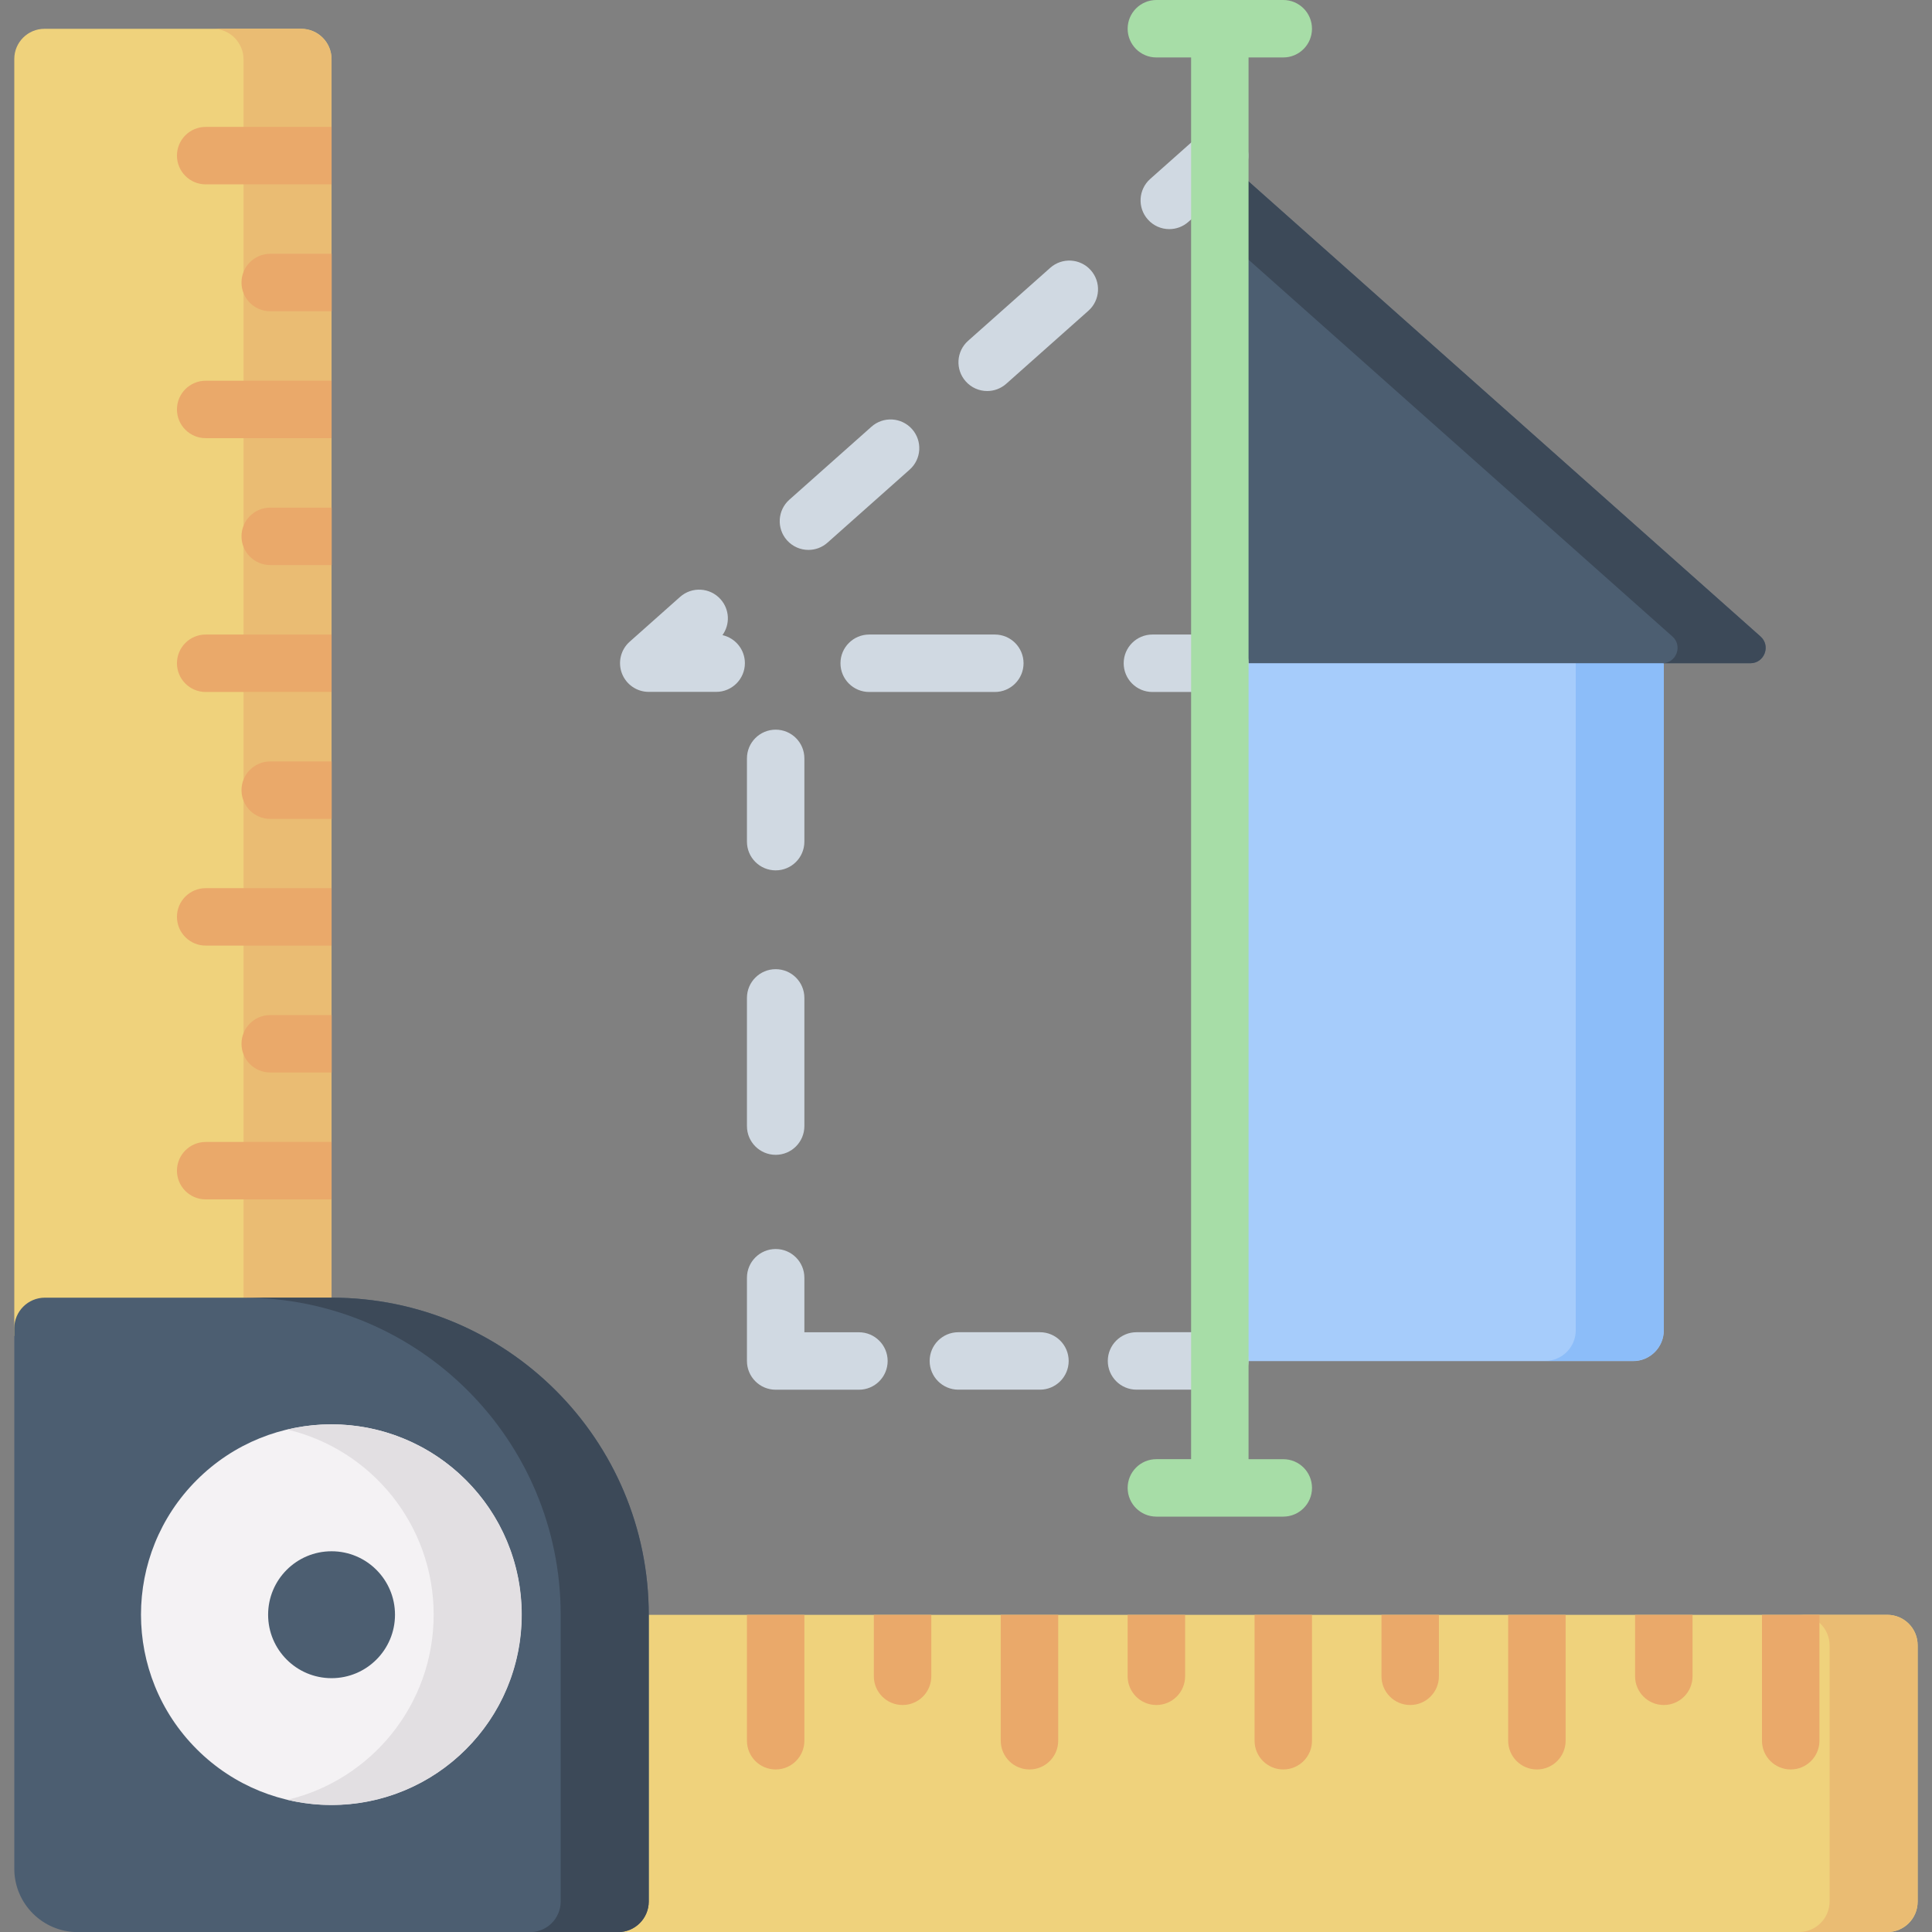 <svg width="76" height="76" viewBox="0 0 76 76" fill="none" xmlns="http://www.w3.org/2000/svg">
<rect x="0" y="0" width="76" height="76" fill="#808080" stroke="none"/>
<g clip-path="url(#clip0_4380_7766)">
<path d="M0.562 52.553V2.32C0.562 1.665 1.094 1.133 1.75 1.133H11.853C12.509 1.133 13.041 1.665 13.041 2.32V52.553H0.562V52.553Z" fill="#EFD27C"/>
<path d="M11.838 1.133H8.375C9.041 1.133 9.58 1.672 9.58 2.338V52.553H13.043V2.338C13.043 1.672 12.504 1.133 11.838 1.133Z" fill="#EABC73"/>
<path d="M13.047 32.213H10.63C10.006 32.213 9.5 31.707 9.5 31.083C9.5 30.459 10.006 29.953 10.63 29.953H13.047V32.213Z" fill="#EAA96A"/>
<path d="M13.043 37.197H8.091C7.467 37.197 6.961 36.691 6.961 36.067C6.961 35.443 7.467 34.938 8.091 34.938H13.043V37.197Z" fill="#EAA96A"/>
<path d="M13.043 27.221H8.091C7.467 27.221 6.961 26.715 6.961 26.091C6.961 25.467 7.467 24.961 8.091 24.961H13.043V27.221Z" fill="#EAA96A"/>
<path d="M13.047 22.228H10.63C10.006 22.228 9.5 21.722 9.5 21.099C9.5 20.474 10.006 19.969 10.63 19.969H13.047V22.228Z" fill="#EAA96A"/>
<path d="M13.043 17.236H8.091C7.467 17.236 6.961 16.73 6.961 16.107C6.961 15.482 7.467 14.977 8.091 14.977H13.043V17.236Z" fill="#EAA96A"/>
<path d="M13.047 12.244H10.63C10.006 12.244 9.5 11.738 9.5 11.114C9.5 10.49 10.006 9.984 10.63 9.984H13.047V12.244Z" fill="#EAA96A"/>
<path d="M13.043 7.252H8.091C7.467 7.252 6.961 6.746 6.961 6.122C6.961 5.498 7.467 4.992 8.091 4.992H13.043V7.252Z" fill="#EAA96A"/>
<path d="M13.047 42.189H10.63C10.006 42.189 9.5 41.684 9.5 41.059C9.5 40.435 10.006 39.93 10.63 39.93H13.047V42.189Z" fill="#EAA96A"/>
<path d="M13.043 47.181H8.091C7.467 47.181 6.961 46.675 6.961 46.052C6.961 45.428 7.467 44.922 8.091 44.922H13.043V47.181Z" fill="#EAA96A"/>
<path d="M74.248 76.002H24.016V63.523H74.248C74.904 63.523 75.435 64.055 75.435 64.711V74.814C75.435 75.47 74.904 76.002 74.248 76.002Z" fill="#EFD27C"/>
<path d="M74.231 63.523H70.766C71.431 63.523 71.971 64.063 71.971 64.729V74.797C71.971 75.462 71.431 76.002 70.766 76.002H74.231C74.896 76.002 75.436 75.462 75.436 74.797V64.729C75.436 64.063 74.896 63.523 74.231 63.523Z" fill="#EABC73"/>
<path d="M56.603 63.523V65.941C56.603 66.565 56.097 67.071 55.474 67.071C54.849 67.071 54.344 66.565 54.344 65.941V63.523H56.603Z" fill="#EAA96A"/>
<path d="M61.588 63.523V68.476C61.588 69.1 61.082 69.606 60.458 69.606C59.834 69.606 59.328 69.1 59.328 68.476V63.523H61.588Z" fill="#EAA96A"/>
<path d="M51.611 63.523V68.476C51.611 69.1 51.105 69.606 50.481 69.606C49.857 69.606 49.352 69.1 49.352 68.476V63.523H51.611Z" fill="#EAA96A"/>
<path d="M46.619 63.523V65.941C46.619 66.565 46.113 67.071 45.489 67.071C44.865 67.071 44.359 66.565 44.359 65.941V63.523H46.619Z" fill="#EAA96A"/>
<path d="M41.627 63.523V68.476C41.627 69.1 41.121 69.606 40.497 69.606C39.873 69.606 39.367 69.1 39.367 68.476V63.523H41.627Z" fill="#EAA96A"/>
<path d="M36.635 63.523V65.941C36.635 66.565 36.129 67.071 35.505 67.071C34.881 67.071 34.375 66.565 34.375 65.941V63.523H36.635Z" fill="#EAA96A"/>
<path d="M31.642 63.523V68.476C31.642 69.1 31.137 69.606 30.513 69.606C29.889 69.606 29.383 69.1 29.383 68.476V63.523H31.642Z" fill="#EAA96A"/>
<path d="M66.58 63.523V65.941C66.58 66.565 66.074 67.071 65.45 67.071C64.826 67.071 64.32 66.565 64.32 65.941V63.523H66.58Z" fill="#EAA96A"/>
<path d="M71.572 63.523V68.476C71.572 69.1 71.066 69.606 70.442 69.606C69.818 69.606 69.312 69.1 69.312 68.476V63.523H71.572Z" fill="#EAA96A"/>
<path d="M47.977 53.543H64.241C64.907 53.543 65.446 53.003 65.446 52.338V25.789H47.977V53.543Z" fill="#A6CCFB"/>
<path d="M61.986 25.781V52.33C61.986 52.995 61.447 53.535 60.781 53.535H64.246C64.912 53.535 65.451 52.995 65.451 52.33V25.781H61.986Z" fill="#8CBDF9"/>
<path d="M47.977 6.125L69.253 25.037C69.667 25.405 69.407 26.09 68.853 26.09H47.977V6.125Z" fill="#4C5E71"/>
<path d="M69.253 25.037L47.977 6.125V9.205L65.788 25.037C66.203 25.405 65.942 26.09 65.388 26.09H68.853C69.407 26.09 69.667 25.405 69.253 25.037Z" fill="#3C4958"/>
<path d="M45.997 9.013C46.264 9.013 46.532 8.919 46.748 8.728L48.729 6.966C49.196 6.552 49.238 5.838 48.823 5.372C48.409 4.905 47.695 4.863 47.228 5.278L45.246 7.039C44.78 7.454 44.738 8.168 45.153 8.634C45.376 8.885 45.686 9.013 45.997 9.013Z" fill="#D0D9E2"/>
<path d="M31.802 21.632C32.069 21.632 32.337 21.538 32.552 21.346L35.783 18.474C36.25 18.06 36.292 17.346 35.877 16.879C35.462 16.413 34.748 16.371 34.282 16.785L31.051 19.657C30.585 20.072 30.543 20.786 30.957 21.252C31.18 21.503 31.491 21.632 31.802 21.632Z" fill="#D0D9E2"/>
<path d="M41.313 10.536L38.082 13.407C37.616 13.822 37.574 14.536 37.989 15.002C38.212 15.253 38.522 15.382 38.834 15.382C39.1 15.382 39.368 15.288 39.584 15.096L42.815 12.224C43.281 11.81 43.323 11.095 42.908 10.629C42.494 10.163 41.779 10.121 41.313 10.536Z" fill="#D0D9E2"/>
<path d="M28.42 24.984C28.723 24.564 28.705 23.977 28.347 23.575C27.932 23.108 27.218 23.066 26.752 23.481L24.77 25.243C24.419 25.554 24.298 26.05 24.464 26.488C24.631 26.927 25.051 27.217 25.521 27.217H28.172C28.796 27.217 29.302 26.711 29.302 26.087C29.302 25.548 28.925 25.098 28.42 24.984Z" fill="#D0D9E2"/>
<path d="M33.062 26.091C33.062 26.715 33.568 27.221 34.192 27.221H39.135C39.758 27.221 40.264 26.715 40.264 26.091C40.264 25.467 39.758 24.961 39.135 24.961H34.192C33.568 24.961 33.062 25.467 33.062 26.091Z" fill="#D0D9E2"/>
<path d="M45.333 27.221H47.985C48.609 27.221 49.114 26.715 49.114 26.091C49.114 25.467 48.609 24.961 47.985 24.961H45.333C44.709 24.961 44.203 25.467 44.203 26.091C44.203 26.715 44.709 27.221 45.333 27.221Z" fill="#D0D9E2"/>
<path d="M47.984 52.406H44.708C44.084 52.406 43.578 52.912 43.578 53.536C43.578 54.16 44.084 54.666 44.708 54.666H47.984C48.608 54.666 49.114 54.16 49.114 53.536C49.114 52.912 48.608 52.406 47.984 52.406Z" fill="#D0D9E2"/>
<path d="M40.909 52.406H37.7C37.076 52.406 36.57 52.912 36.57 53.536C36.57 54.16 37.076 54.666 37.7 54.666H40.909C41.533 54.666 42.039 54.16 42.039 53.536C42.039 52.912 41.533 52.406 40.909 52.406Z" fill="#D0D9E2"/>
<path d="M33.788 52.408H31.642V50.263C31.642 49.639 31.137 49.133 30.513 49.133C29.889 49.133 29.383 49.639 29.383 50.263V53.538C29.383 54.162 29.889 54.668 30.513 54.668H33.788C34.412 54.668 34.918 54.162 34.918 53.538C34.918 52.914 34.412 52.408 33.788 52.408Z" fill="#D0D9E2"/>
<path d="M30.513 45.428C31.137 45.428 31.642 44.922 31.642 44.298V39.255C31.642 38.631 31.137 38.125 30.513 38.125C29.889 38.125 29.383 38.631 29.383 39.255V44.298C29.383 44.922 29.889 45.428 30.513 45.428Z" fill="#D0D9E2"/>
<path d="M30.513 34.238C31.137 34.238 31.642 33.733 31.642 33.108V29.833C31.642 29.209 31.137 28.703 30.513 28.703C29.889 28.703 29.383 29.209 29.383 29.833V33.108C29.383 33.733 29.889 34.238 30.513 34.238Z" fill="#D0D9E2"/>
<path d="M3.058 76.004H24.314C24.98 76.004 25.519 75.464 25.519 74.799V63.525C25.519 56.634 19.933 51.047 13.041 51.047H1.768C1.102 51.047 0.562 51.586 0.562 52.252V73.508C0.562 74.886 1.68 76.004 3.058 76.004Z" fill="#4C5E71"/>
<path d="M13.043 51.047H9.578C16.47 51.047 22.056 56.634 22.056 63.525V74.799C22.056 75.464 21.517 76.004 20.851 76.004H24.316C24.982 76.004 25.521 75.464 25.521 74.799V63.525C25.521 56.634 19.935 51.047 13.043 51.047Z" fill="#3C4958"/>
<path d="M18.325 68.809C21.249 65.885 21.249 61.146 18.325 58.222C15.402 55.299 10.662 55.299 7.739 58.222C4.815 61.146 4.815 65.885 7.739 68.809C10.662 71.732 15.402 71.732 18.325 68.809Z" fill="#F4F2F4"/>
<path d="M13.043 66.015C14.421 66.015 15.538 64.897 15.538 63.519C15.538 62.141 14.421 61.023 13.043 61.023C11.664 61.023 10.547 62.141 10.547 63.519C10.547 64.897 11.664 66.015 13.043 66.015Z" fill="#4C5E71"/>
<path d="M13.037 56.031C12.441 56.031 11.861 56.103 11.305 56.235C14.604 57.017 17.059 59.98 17.059 63.518C17.059 67.056 14.604 70.019 11.305 70.801C11.861 70.933 12.441 71.005 13.037 71.005C17.172 71.005 20.524 67.653 20.524 63.518C20.524 59.383 17.172 56.031 13.037 56.031Z" fill="#E2DFE2"/>
<path d="M50.481 57.401H49.115V2.26H50.48C51.105 2.26 51.61 1.754 51.61 1.13C51.61 0.506 51.105 0 50.481 0H45.489C44.865 0 44.359 0.506 44.359 1.13C44.359 1.754 44.865 2.26 45.489 2.26H46.855V57.4H45.489C44.865 57.4 44.359 57.906 44.359 58.53C44.359 59.154 44.865 59.66 45.489 59.66H50.481C51.105 59.66 51.611 59.154 51.611 58.53C51.611 57.906 51.105 57.401 50.481 57.401Z" fill="#A7DDA7"/>
</g>
<defs>
<clipPath id="clip0_4380_7766">
<rect width="76" height="76" fill="white"/>
</clipPath>
</defs>
</svg>
